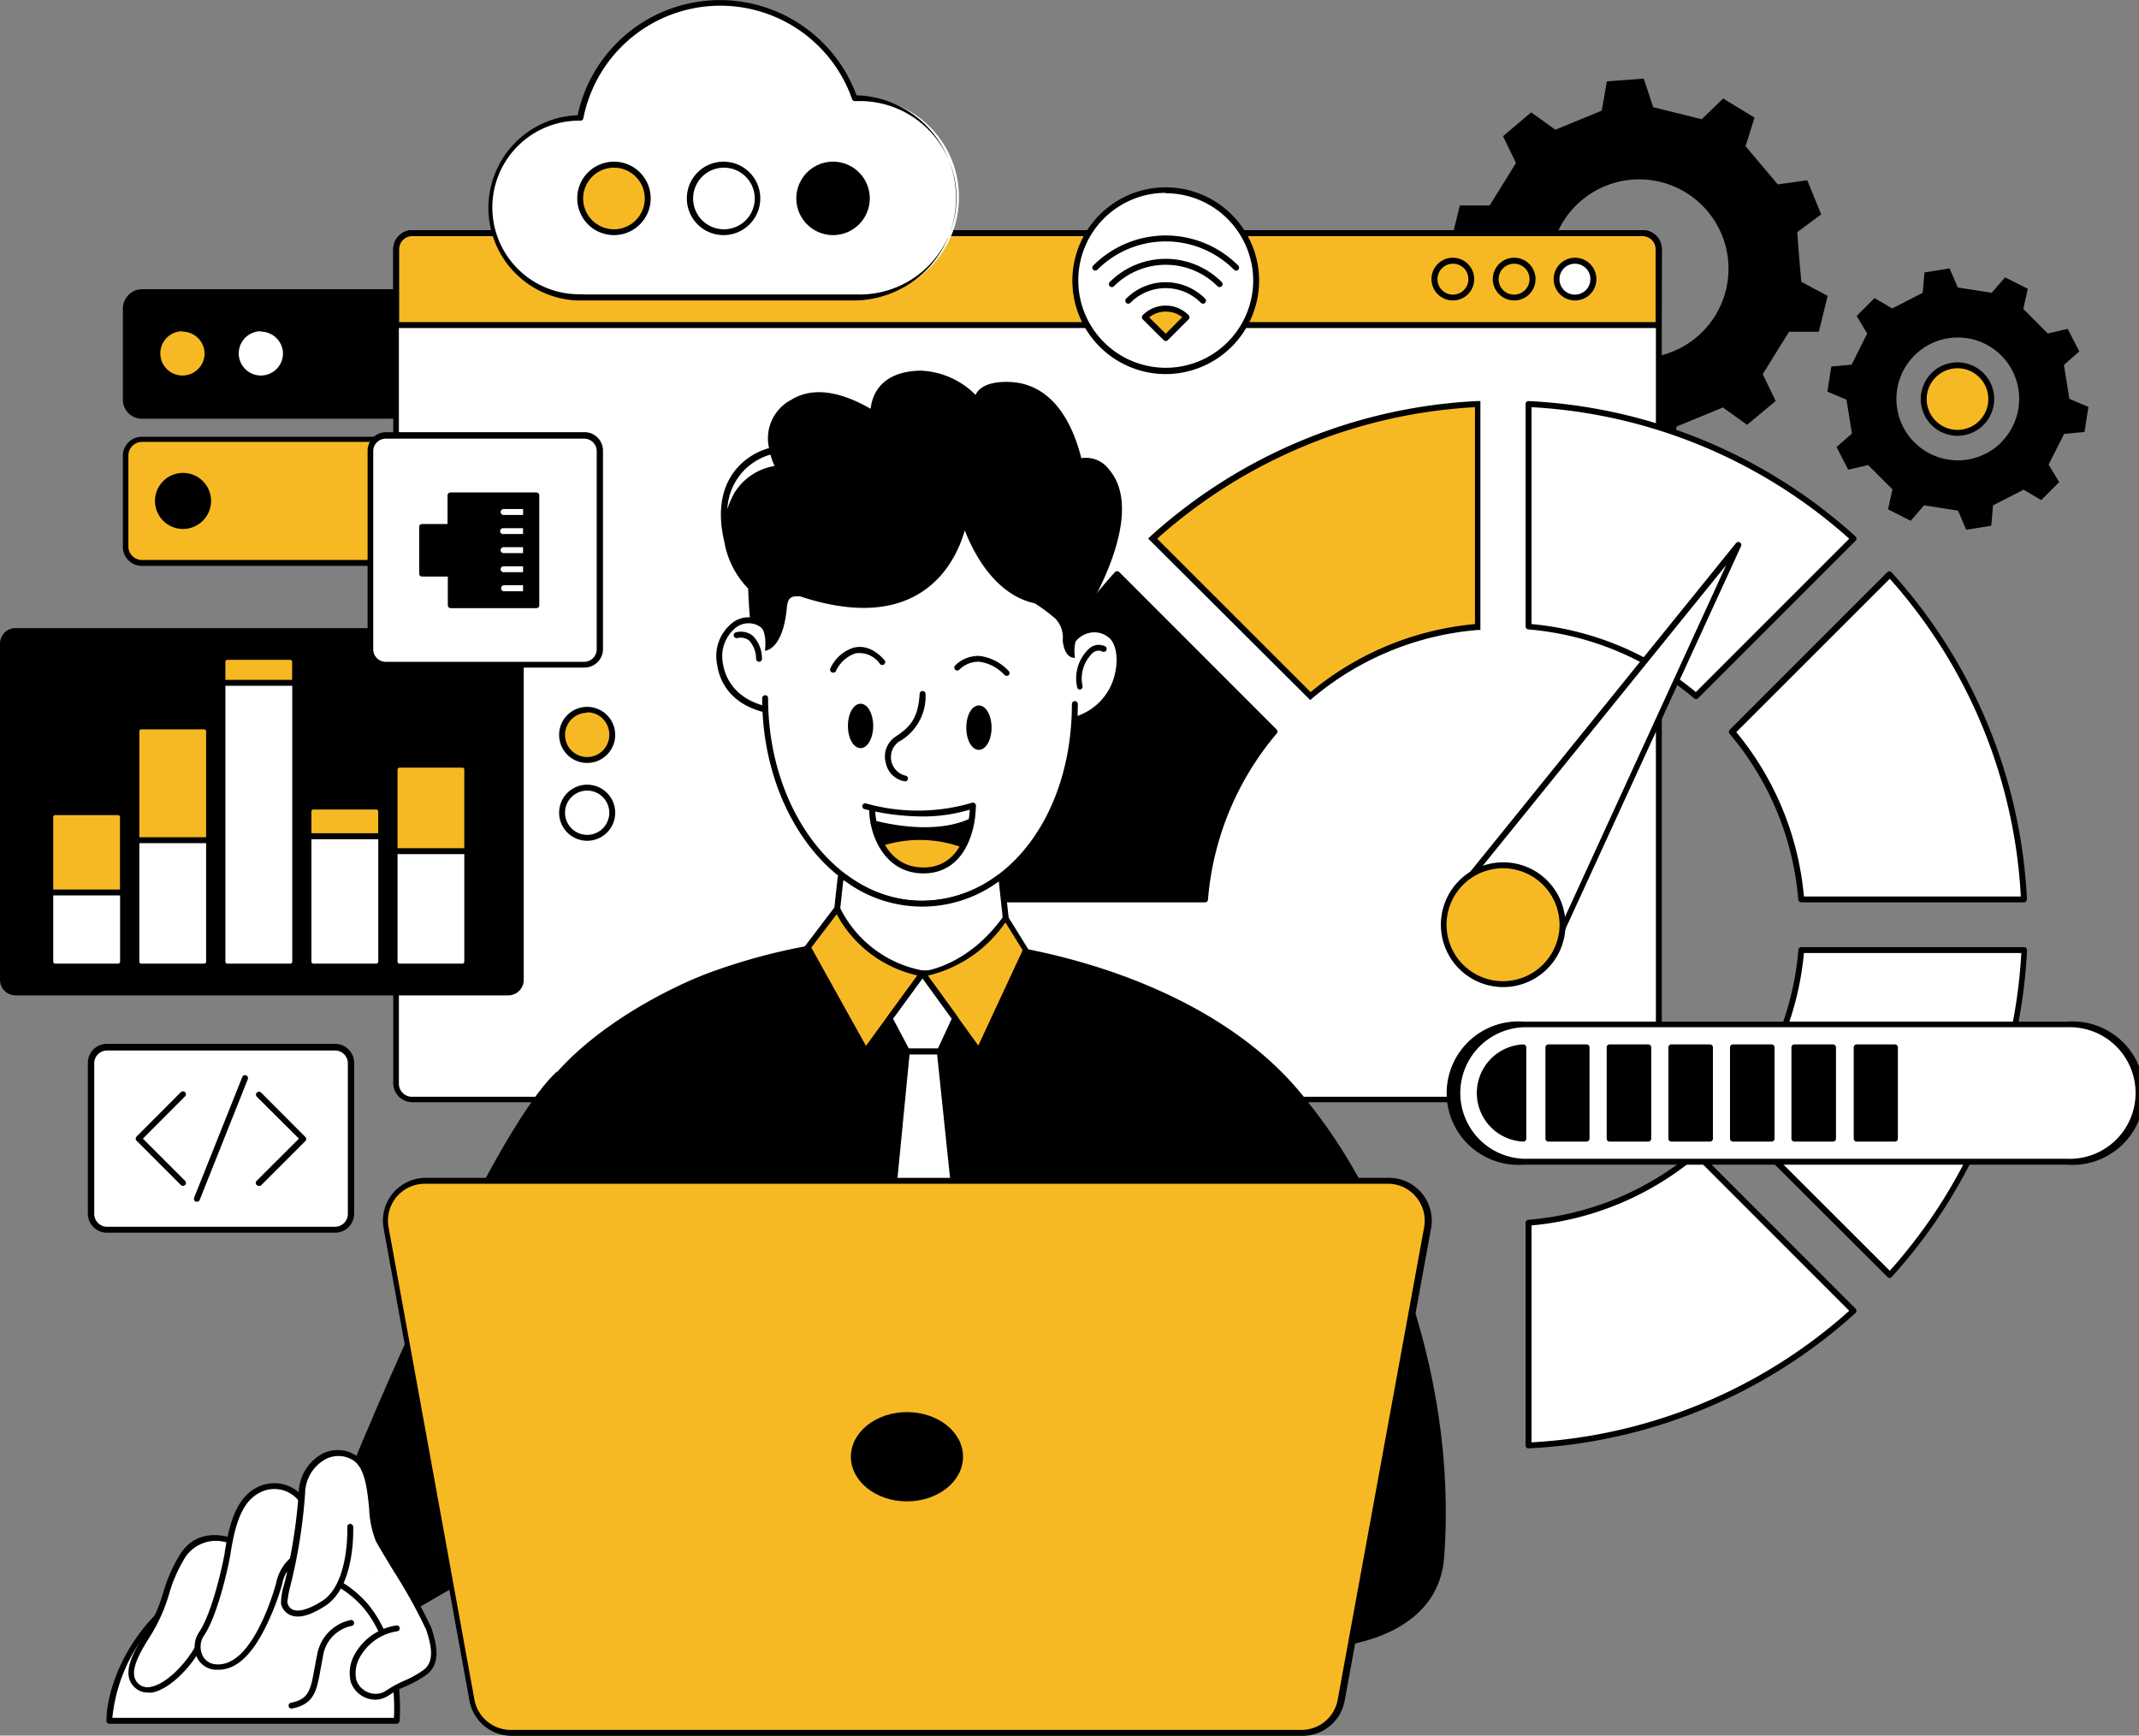 <svg xmlns="http://www.w3.org/2000/svg" id="Layer_1" data-name="Layer 1" viewBox="0 0 224.26 181.97"><rect x="0" y="0" width="224.26" height="181.97" fill="#808080" stroke="none"/><defs><style>.cls-1{fill:#f7b923;}.cls-2{fill:#fff;}</style></defs><rect class="cls-1" x="13.15" y="46.01" width="52.19" height="13.01" rx="1.73"></rect><path d="M101.48,118.34H52.75a2,2,0,0,1-2-2v-9.54a2,2,0,0,1,2-2h48.73a2,2,0,0,1,2,2v9.54A2,2,0,0,1,101.48,118.34Zm-48.73-13a1.43,1.43,0,0,0-1.42,1.42v9.54a1.42,1.42,0,0,0,1.42,1.42h48.73a1.41,1.41,0,0,0,1.42-1.42v-9.54a1.42,1.42,0,0,0-1.42-1.42Z" transform="translate(-37.87 -59.01)"></path><path d="M59.64,111.53A2.64,2.64,0,1,1,57,108.9,2.63,2.63,0,0,1,59.64,111.53Z" transform="translate(-37.87 -59.01)"></path><path d="M57,114.47A2.94,2.94,0,1,1,60,111.53,2.95,2.95,0,0,1,57,114.47Zm0-5.26a2.32,2.32,0,1,0,2.32,2.32A2.33,2.33,0,0,0,57,109.21Z" transform="translate(-37.87 -59.01)"></path><rect x="13.15" y="30.58" width="52.19" height="13.01" rx="1.73"></rect><path d="M101.48,102.91H52.75a2,2,0,0,1-2-2V91.33a2.05,2.05,0,0,1,2-2h48.73a2,2,0,0,1,2,2v9.54A2,2,0,0,1,101.48,102.91Zm-48.73-13a1.43,1.43,0,0,0-1.42,1.43v9.54a1.43,1.43,0,0,0,1.42,1.42h48.73a1.42,1.42,0,0,0,1.42-1.42V91.33a1.42,1.42,0,0,0-1.42-1.43Z" transform="translate(-37.87 -59.01)"></path><path class="cls-1" d="M59.64,96.1A2.64,2.64,0,1,1,57,93.47,2.63,2.63,0,0,1,59.64,96.1Z" transform="translate(-37.87 -59.01)"></path><path d="M57,99A2.95,2.95,0,1,1,60,96.1,2.95,2.95,0,0,1,57,99Zm0-5.26a2.32,2.32,0,1,0,2.32,2.32A2.33,2.33,0,0,0,57,93.78Z" transform="translate(-37.87 -59.01)"></path><path class="cls-2" d="M67.85,96.1a2.64,2.64,0,1,1-2.63-2.63A2.63,2.63,0,0,1,67.85,96.1Z" transform="translate(-37.87 -59.01)"></path><path d="M65.22,99a2.95,2.95,0,1,1,2.94-2.94A2.95,2.95,0,0,1,65.22,99Zm0-5.26a2.32,2.32,0,1,0,2.32,2.32A2.33,2.33,0,0,0,65.22,93.78Z" transform="translate(-37.87 -59.01)"></path><path d="M226.3,83.35l2.51-1.86-1.46-3.58-3.09.43-3.38-4,.94-3-3.29-2-2.25,2.17-5.08-1.26-1-3-3.86.29-.54,3.07-4.86,2-2.54-1.82-2.95,2.5,1.36,2.81-2.76,4.45-3.12,0c-.5,2-.43,1.75-.93,3.76l2.76,1.47c.16,2.27.21,3,.38,5.22l-2.51,1.86,1.46,3.58,3.09-.43,3.38,4-.94,3,3.29,2,2.25-2.17,5.08,1.25,1,3,3.86-.29.55-3.07,4.85-2,2.54,1.82,3-2.5-1.36-2.81,2.76-4.45,3.12,0c.5-2,.43-1.75.93-3.76l-2.76-1.47C226.52,86.3,226.47,85.62,226.3,83.35ZM210.41,96.53a9.37,9.37,0,1,1,8.66-10A9.37,9.37,0,0,1,210.41,96.53Z" transform="translate(-37.87 -59.01)"></path><path d="M250,91.39l.47-2.1-2.38-1.2-1.41,1.62-3.55-.56-.86-2-2.63.42-.19,2.14-3.2,1.64-1.85-1.09-1.87,1.88,1.1,1.84L232,97.24l-2.13.2-.41,2.63,2,.84c.25,1.55.33,2,.57,3.56l-1.61,1.41,1.22,2.37,2.09-.48,2.55,2.54-.46,2.1,2.37,1.2,1.41-1.62,3.56.56.85,2,2.63-.42.19-2.14,3.2-1.64,1.85,1.09c1-1,.87-.88,1.88-1.88l-1.11-1.84,1.63-3.22,2.14-.2c.21-1.41.19-1.22.41-2.63l-2-.84c-.25-1.55-.32-2-.57-3.56l1.61-1.42-1.22-2.36-2.09.48Zm-2.31,14a6.44,6.44,0,1,1,0-9.11A6.44,6.44,0,0,1,247.67,105.39Z" transform="translate(-37.87 -59.01)"></path><rect class="cls-2" x="41.54" y="24.45" width="132.34" height="90.8" rx="1.68"></rect><path d="M210.07,174.57H81.1a2,2,0,0,1-2-2V85.14a2,2,0,0,1,2-2h129a2,2,0,0,1,2,2v87.44A2,2,0,0,1,210.07,174.57Zm-129-90.8a1.37,1.37,0,0,0-1.38,1.37v87.44A1.37,1.37,0,0,0,81.1,174h129a1.37,1.37,0,0,0,1.38-1.37V85.14a1.37,1.37,0,0,0-1.38-1.37Z" transform="translate(-37.87 -59.01)"></path><path class="cls-1" d="M43.22,24.45h129a1.68,1.68,0,0,1,1.68,1.68v8a0,0,0,0,1,0,0H41.54a0,0,0,0,1,0,0v-8A1.68,1.68,0,0,1,43.22,24.45Z"></path><path d="M212.07,93.4H79.1V85.14a2,2,0,0,1,2-2h129a2,2,0,0,1,2,2ZM79.72,92.78H211.45V85.14a1.37,1.37,0,0,0-1.38-1.37H81.1a1.37,1.37,0,0,0-1.38,1.37Z" transform="translate(-37.87 -59.01)"></path><path d="M190.2,90.51a2.24,2.24,0,1,1,2.23-2.23A2.23,2.23,0,0,1,190.2,90.51Zm0-3.85a1.62,1.62,0,1,0,1.62,1.62A1.61,1.61,0,0,0,190.2,86.66Z" transform="translate(-37.87 -59.01)"></path><path d="M196.62,90.51a2.24,2.24,0,1,1,2.24-2.23A2.23,2.23,0,0,1,196.62,90.51Zm0-3.85a1.62,1.62,0,1,0,1.61,1.62A1.61,1.61,0,0,0,196.62,86.66Z" transform="translate(-37.87 -59.01)"></path><circle class="cls-2" cx="165.17" cy="29.26" r="1.92"></circle><path d="M203,90.51a2.24,2.24,0,1,1,2.24-2.23A2.23,2.23,0,0,1,203,90.51Zm0-3.85a1.62,1.62,0,1,0,1.61,1.62A1.61,1.61,0,0,0,203,86.66Z" transform="translate(-37.87 -59.01)"></path><path d="M164.23,153.31a31.21,31.21,0,0,1,7.27-17.56L155,119.23a54.42,54.42,0,0,0-14.11,34.08Z" transform="translate(-37.87 -59.01)"></path><path d="M164.23,153.62H140.88a.33.33,0,0,1-.23-.1.27.27,0,0,1-.08-.23A54.93,54.93,0,0,1,154.76,119a.33.33,0,0,1,.22-.11.46.46,0,0,1,.23.09l16.51,16.52a.3.3,0,0,1,0,.42,30.8,30.8,0,0,0-7.2,17.39A.31.31,0,0,1,164.23,153.62Zm-23-.62H164a31.41,31.41,0,0,1,7.13-17.23L155,119.69A54.44,54.44,0,0,0,141.2,153Z" transform="translate(-37.87 -59.01)"></path><path class="cls-2" d="M198.13,101.37v23.35A31.27,31.27,0,0,1,215.69,132l16.51-16.51A54.37,54.37,0,0,0,198.13,101.37Z" transform="translate(-37.87 -59.01)"></path><path d="M215.69,132.3a.31.31,0,0,1-.2-.07A30.8,30.8,0,0,0,198.1,125a.31.31,0,0,1-.28-.31V101.37a.32.32,0,0,1,.09-.23.32.32,0,0,1,.23-.08,55,55,0,0,1,34.27,14.19.32.32,0,0,1,.1.22.32.32,0,0,1-.09.23l-16.51,16.51A.27.27,0,0,1,215.69,132.3Zm-17.25-7.86a31.41,31.41,0,0,1,17.23,7.13l16.08-16.08a54.39,54.39,0,0,0-33.31-13.79Z" transform="translate(-37.87 -59.01)"></path><path class="cls-1" d="M175.26,132a31.21,31.21,0,0,1,17.56-7.27V101.37a54.4,54.4,0,0,0-34.08,14.11Z" transform="translate(-37.87 -59.01)"></path><path d="M175.24,132.41l-17-16.94.24-.22a55,55,0,0,1,34.27-14.19l.33,0v24l-.29,0a30.8,30.8,0,0,0-17.38,7.2Zm-16.05-16.92,16.09,16.08a31.41,31.41,0,0,1,17.23-7.13V101.7A54.42,54.42,0,0,0,159.19,115.49Z" transform="translate(-37.87 -59.01)"></path><path class="cls-2" d="M226.72,158.62a31.28,31.28,0,0,1-7.28,17.56L236,192.69a54.48,54.48,0,0,0,14.11-34.07Z" transform="translate(-37.87 -59.01)"></path><path d="M236,193a.29.29,0,0,1-.22-.09L219.22,176.4a.31.31,0,0,1,0-.42,30.87,30.87,0,0,0,7.2-17.39.3.3,0,0,1,.31-.28h23.35a.31.31,0,0,1,.22.09.35.35,0,0,1,.09.23,55,55,0,0,1-14.19,34.27.29.29,0,0,1-.23.1Zm-16.1-16.84L236,192.24a54.39,54.39,0,0,0,13.79-33.31H227A31.42,31.42,0,0,1,219.86,176.16Z" transform="translate(-37.87 -59.01)"></path><path class="cls-2" d="M219.44,135.75a31.22,31.22,0,0,1,7.28,17.56h23.35A54.53,54.53,0,0,0,236,119.23Z" transform="translate(-37.87 -59.01)"></path><path d="M250.07,153.62H226.72a.31.31,0,0,1-.31-.28,30.87,30.87,0,0,0-7.2-17.39.31.31,0,0,1,0-.42L235.74,119a.47.47,0,0,1,.22-.09.34.34,0,0,1,.23.11,55,55,0,0,1,14.19,34.26.32.32,0,0,1-.09.23A.32.32,0,0,1,250.07,153.62ZM227,153h22.74A54.37,54.37,0,0,0,236,119.69l-16.09,16.08A31.42,31.42,0,0,1,227,153Z" transform="translate(-37.87 -59.01)"></path><path class="cls-2" d="M215.69,179.93a31.21,31.21,0,0,1-17.56,7.28v23.35a54.48,54.48,0,0,0,34.07-14.11Z" transform="translate(-37.87 -59.01)"></path><path d="M198.13,210.87a.31.31,0,0,1-.22-.09.29.29,0,0,1-.09-.22V187.21a.3.3,0,0,1,.28-.31,30.8,30.8,0,0,0,17.39-7.2.31.31,0,0,1,.42,0l16.51,16.52a.31.31,0,0,1,.09.22.33.33,0,0,1-.1.23,55,55,0,0,1-34.27,14.19Zm.31-23.38v22.74a54.39,54.39,0,0,0,33.31-13.79l-16.08-16.09A31.38,31.38,0,0,1,198.44,187.49Z" transform="translate(-37.87 -59.01)"></path><polygon class="cls-2" points="162.33 100.7 152.14 94.39 182.29 57.1 162.33 100.7"></polygon><path d="M200.2,160A.33.33,0,0,1,200,160l-10.19-6.31a.28.28,0,0,1-.14-.21.32.32,0,0,1,.06-.25l30.15-37.28a.32.32,0,0,1,.41-.07.32.32,0,0,1,.12.39l-20,43.6a.29.29,0,0,1-.19.17Zm-9.72-6.7,9.59,5.94,18.79-41Z" transform="translate(-37.87 -59.01)"></path><path class="cls-1" d="M200.77,159.25a6.23,6.23,0,1,1-2-8.58A6.24,6.24,0,0,1,200.77,159.25Z" transform="translate(-37.87 -59.01)"></path><path d="M195.46,162.5a6.54,6.54,0,1,1,3.46-12.1,6.56,6.56,0,0,1,2.11,9h0A6.54,6.54,0,0,1,195.46,162.5Zm0-12.46a5.74,5.74,0,0,0-1.36.16,5.92,5.92,0,0,0-1.76,10.8,5.92,5.92,0,0,0,8.14-1.92,5.85,5.85,0,0,0,.74-4.47,5.94,5.94,0,0,0-5.76-4.57Zm5.29,9.21Z" transform="translate(-37.87 -59.01)"></path><path class="cls-2" d="M64.42,221.45s8.13-7.8,10.22-4.41,6.33,9.44,6.16,13.11-10.51,7.38-13.81,7S63.47,222,64.42,221.45Z" transform="translate(-37.87 -59.01)"></path><path d="M96.26,171.35c-7.26,6.74-21.14,40.58-21.14,40.58l1.63,11.77,5,3.86,29.6-17.14Z" transform="translate(-37.87 -59.01)"></path><path class="cls-2" d="M68,223.52c-12.92-.86-18.69,10.56-18.65,15.91H79.46S80.92,224.38,68,223.52Z" transform="translate(-37.87 -59.01)"></path><path d="M79.46,239.74H49.34a.31.31,0,0,1-.31-.31c0-3,1.72-7.92,5.62-11.6A17.25,17.25,0,0,1,68,223.21a11.54,11.54,0,0,1,8.39,3.92c4,4.77,3.4,12,3.37,12.33A.31.31,0,0,1,79.46,239.74Zm0-.31h0Zm-29.81-.31H79.17c.08-1.38.2-7.54-3.24-11.59a11,11,0,0,0-8-3.7,16.63,16.63,0,0,0-12.89,4.45A17.08,17.08,0,0,0,49.65,239.12Z" transform="translate(-37.87 -59.01)"></path><path d="M68.38,238.14a.31.31,0,0,1,0-.61c1.88-.36,2.06-1.37,2.46-3.57.08-.43.16-.9.27-1.4a4.5,4.5,0,0,1,3.53-3.7.31.31,0,0,1,.35.27.31.31,0,0,1-.26.35,3.8,3.8,0,0,0-3,3.2c-.1.5-.18,1-.26,1.39-.39,2.18-.65,3.63-3,4.07Z" transform="translate(-37.87 -59.01)"></path><path class="cls-2" d="M154.29,125.6a2.81,2.81,0,0,0-4.32,1.16l.19,7.82C155.51,133.38,156.18,127,154.29,125.6Z" transform="translate(-37.87 -59.01)"></path><path d="M150.16,134.89a.3.3,0,0,1-.3-.24.31.31,0,0,1,.23-.37,6.08,6.08,0,0,0,4.7-4.75c.35-1.57.06-3.12-.69-3.69a2.35,2.35,0,0,0-2.12-.45,2.66,2.66,0,0,0-1.72,1.48.31.31,0,0,1-.41.17.3.3,0,0,1-.16-.4,3.21,3.21,0,0,1,2.13-1.85,3,3,0,0,1,2.66.56c1,.73,1.33,2.46.92,4.31a6.71,6.71,0,0,1-5.17,5.23Z" transform="translate(-37.87 -59.01)"></path><path d="M151.1,131.31a.3.3,0,0,1-.3-.26,4.24,4.24,0,0,1,1.32-4.09,1.5,1.5,0,0,1,1.61-.19.31.31,0,1,1-.29.55.9.9,0,0,0-1,.14,3.7,3.7,0,0,0-1.07,3.49.31.31,0,0,1-.25.35Z" transform="translate(-37.87 -59.01)"></path><path class="cls-2" d="M114.92,124.53c-2.38,1.38-2.71,7.38,3.15,8.85l.35-7.7C118.42,124.76,117,123.35,114.92,124.53Z" transform="translate(-37.87 -59.01)"></path><path d="M118.07,133.69H118c-4-1-4.78-3.8-4.94-5a4.43,4.43,0,0,1,1.7-4.46,2.78,2.78,0,0,1,2.91-.17,2,2,0,0,1,1.06,1.59.31.31,0,0,1-.31.31.31.31,0,0,1-.31-.31,1.38,1.38,0,0,0-.75-1.05,2.19,2.19,0,0,0-2.29.17,3.86,3.86,0,0,0-1.4,3.83c.15,1,.88,3.55,4.48,4.45a.32.32,0,0,1,.23.37A.33.33,0,0,1,118.07,133.69Z" transform="translate(-37.87 -59.01)"></path><path d="M117.45,128.39h0a.31.31,0,0,1-.31-.31,2.87,2.87,0,0,0-.72-1.91,1.46,1.46,0,0,0-1.26-.26.31.31,0,0,1-.36-.25.32.32,0,0,1,.25-.36,2,2,0,0,1,1.77.39,3.42,3.42,0,0,1,.94,2.4A.3.3,0,0,1,117.45,128.39Z" transform="translate(-37.87 -59.01)"></path><path class="cls-2" d="M118.73,113.44c.91-1.59,14.61-9,22.78-2.76s8.69,12.1,8.65,15.89Z" transform="translate(-37.87 -59.01)"></path><path d="M150.16,126.88h0a.33.33,0,0,1-.31-.32c0-4.5-.94-9.88-8.53-15.63-3.76-2.86-8.63-2.62-12-1.92-5.22,1.06-9.82,3.78-10.29,4.59a.31.31,0,1,1-.53-.31c.61-1.07,5.44-3.82,10.69-4.89,3.55-.72,8.6-1,12.55,2,7.85,6,8.81,11.75,8.77,16.14A.31.31,0,0,1,150.16,126.88Z" transform="translate(-37.87 -59.01)"></path><path class="cls-2" d="M150.53,134.09q0-.61,0-1.26h0c0-2.27-.08-6.89-.36-8.82-.36-2.6-11.23-7.42-19.83-8.81s-11.4,3.8-12.24,6.89.15,13,.15,13h0c1.08,10.52,8,18.63,16.26,18.63,8.73,0,15.54-8.37,16-19.61h0Z" transform="translate(-37.87 -59.01)"></path><path d="M134.5,154.06c-9.22,0-16.72-9.8-16.72-21.85a.31.31,0,0,1,.62,0c0,11.71,7.22,21.23,16.1,21.23s15.75-8.86,15.75-20.61a.31.31,0,1,1,.62,0C150.87,144.93,143.83,154.06,134.5,154.06Z" transform="translate(-37.87 -59.01)"></path><path d="M95.77,180.08c1.51,3.91,4.91,16.8,5.33,30,.24,7.52-2.44,21.76-2.44,25.94,0,1.74,1.23,3,3.25,3.88h60.42a8,8,0,0,0,1.88-2.93c2.34-6.23-1.84-13.8-2.76-24.26-.75-8.51,6.64-35.51,6.64-35.51L176,176c-8.25-12.57-27.59-18.81-43.78-18.81a62.19,62.19,0,0,0-20.24,3.9c-4.63,1.76-16.47,7.66-19.43,16.47C91.34,181,94.38,176.45,95.77,180.08Z" transform="translate(-37.87 -59.01)"></path><path d="M161.08,229.17c7.87,4.22,27.32,4.82,28.2-6.88,1.5-19.95-6.83-39.45-15.38-49-2.47-2.77-7.54-5.63-14.84.32S157.34,227.16,161.08,229.17Z" transform="translate(-37.87 -59.01)"></path><path d="M129.42,135.12c0,1.28-.59,2.33-1.32,2.33s-1.33-1-1.33-2.33.6-2.33,1.33-2.33S129.42,133.83,129.42,135.12Z" transform="translate(-37.87 -59.01)"></path><path d="M141.83,135.3c0,1.29-.6,2.33-1.33,2.33s-1.32-1-1.32-2.33.59-2.33,1.32-2.33S141.83,134,141.83,135.3Z" transform="translate(-37.87 -59.01)"></path><path d="M125.16,129.52h0a.31.31,0,0,1-.26-.36,4,4,0,0,1,2.36-2.21c.79-.24,2-.22,3.34,1.26a.31.31,0,0,1-.46.42,2.65,2.65,0,0,0-2.58-1.12,3.51,3.51,0,0,0-2,1.75A.32.32,0,0,1,125.16,129.52Z" transform="translate(-37.87 -59.01)"></path><path d="M143.41,129.87a.33.33,0,0,1-.23-.1,4.39,4.39,0,0,0-2.64-1.38,2.83,2.83,0,0,0-2.09.83.31.31,0,0,1-.44,0,.32.32,0,0,1,0-.44,3.45,3.45,0,0,1,2.55-1,5,5,0,0,1,3.06,1.58.31.31,0,0,1,0,.44A.32.32,0,0,1,143.41,129.87Z" transform="translate(-37.87 -59.01)"></path><path d="M132.74,140.93h0a2.43,2.43,0,0,1-2-1.94,2.48,2.48,0,0,1,1-2.73c1.63-1.07,2.39-2,2.55-4.51a.3.3,0,0,1,.33-.29.31.31,0,0,1,.29.33,5.44,5.44,0,0,1-2.83,5,2,2,0,0,0,.71,3.54.3.3,0,0,1,.27.34A.31.31,0,0,1,132.74,140.93Z" transform="translate(-37.87 -59.01)"></path><path class="cls-2" d="M142.59,151a13.26,13.26,0,0,1-16.08,0H126l-.73,6.71a15,15,0,0,0,8.19,3.3c8.42.42,10.16-2.89,10.16-2.89l-.76-7.11Z" transform="translate(-37.87 -59.01)"></path><path d="M134.92,161.38l-1.47,0a15,15,0,0,1-8.38-3.38.32.32,0,0,1-.11-.27l.73-6.71a.31.31,0,0,1,.31-.28h.51a.41.41,0,0,1,.19.05,13.13,13.13,0,0,0,7.8,2.67,13.34,13.34,0,0,0,7.91-2.65.3.3,0,0,1,.18-.06h.27a.31.31,0,0,1,.31.28l.76,7.11a.39.39,0,0,1,0,.18C143.82,158.43,142.18,161.38,134.92,161.38Zm-9.32-3.78a14.65,14.65,0,0,0,7.88,3.13c7.42.38,9.5-2.18,9.82-2.65l-.71-6.66a13.55,13.55,0,0,1-16.18-.08h-.13Z" transform="translate(-37.87 -59.01)"></path><path d="M129.47,145.58a9.66,9.66,0,0,0,1.89,3.57,4.79,4.79,0,0,0,5.29.81c2-.85,3.49-4.66,3-4.53C135.09,146.62,129.47,145.58,129.47,145.58Z" transform="translate(-37.87 -59.01)"></path><path class="cls-1" d="M130.34,147.7s-.16.34,1,1.45a4.79,4.79,0,0,0,5.29.81c2-.85,2.6-1.93,2.13-2.09A12.89,12.89,0,0,0,130.34,147.7Z" transform="translate(-37.87 -59.01)"></path><path class="cls-2" d="M139.86,143.47a28.78,28.78,0,0,1-10.54.34l.16,1.58a38.37,38.37,0,0,0,5.51.72,11,11,0,0,0,4.73-1S140.14,143.4,139.86,143.47Z" transform="translate(-37.87 -59.01)"></path><path d="M134.5,144.61a25.28,25.28,0,0,1-5.95-.76.31.31,0,1,1,.14-.6,20,20,0,0,0,11.07-.07.31.31,0,0,1,.4.19.32.32,0,0,1-.2.4A17.08,17.08,0,0,1,134.5,144.61Z" transform="translate(-37.87 -59.01)"></path><path d="M134.69,150.58c-4.14,0-5.69-4.11-5.69-6.7a.32.32,0,0,1,.63,0c0,1.58.92,6.08,5.06,6.08,3.84,0,4.86-4.08,4.86-6.49a.32.32,0,0,1,.63,0C140.18,146.11,139,150.58,134.69,150.58Z" transform="translate(-37.87 -59.01)"></path><path d="M134.8,146.37a20.9,20.9,0,0,1-5.41-.74.3.3,0,0,1-.21-.38.3.3,0,0,1,.38-.21c.06,0,5.95,1.7,10-.21a.31.31,0,0,1,.41.15.3.3,0,0,1-.15.41A12,12,0,0,1,134.8,146.37Z" transform="translate(-37.87 -59.01)"></path><polygon class="cls-2" points="95.09 110.22 91.32 149.13 102.63 149.13 98.54 110.22 95.09 110.22"></polygon><path d="M140.5,208.45H129.19a.3.3,0,0,1-.23-.1.38.38,0,0,1-.08-.24l3.77-38.9a.31.31,0,0,1,.31-.28h3.45a.3.3,0,0,1,.3.27l4.1,38.91a.3.3,0,0,1-.08.24A.28.28,0,0,1,140.5,208.45Zm-11-.62h10.62l-4-38.28h-2.89Z" transform="translate(-37.87 -59.01)"></path><path class="cls-2" d="M59.54,226.3s-2-1-4,2.45c-2.55,4.41-4.06,5.09-3,6.69,1.19,1.89,3.72-.26,3.72-.26Z" transform="translate(-37.87 -59.01)"></path><path class="cls-2" d="M57.06,222.07c-1.88,2.93-1.62,5.11-3.69,8.33-1.64,2.56-2.34,4.32-1.08,5.37,1.75,1.47,5.18-1.65,6.58-4.45l3.37-10.74S58.93,219.15,57.06,222.07Z" transform="translate(-37.87 -59.01)"></path><path d="M53.36,236.46a1.9,1.9,0,0,1-1.27-.45c-1.62-1.35-.32-3.69,1-5.78a16.75,16.75,0,0,0,1.91-4.3,16,16,0,0,1,1.78-4c2-3.11,5.53-1.62,5.57-1.6a.31.31,0,0,1-.25.57,3.87,3.87,0,0,0-4.8,1.37,15.57,15.57,0,0,0-1.71,3.88,17.5,17.5,0,0,1-2,4.45c-1.78,2.77-2.1,4.16-1.14,5a1.44,1.44,0,0,0,1.27.26c1.74-.36,3.86-2.68,4.83-4.61a.31.31,0,0,1,.56.27c-1.06,2.11-3.32,4.54-5.26,4.94A2.46,2.46,0,0,1,53.36,236.46Z" transform="translate(-37.87 -59.01)"></path><path class="cls-2" d="M64.75,215.33c-2.13,1.22-2.67,4.49-3,6.52s-1.47,6.57-2.7,8.39a2.16,2.16,0,0,0,1.4,3.5c1.94.2,3.78-1.37,5.5-5.34s1-4.4,2.8-6l.82-6.15A3.6,3.6,0,0,0,64.75,215.33Z" transform="translate(-37.87 -59.01)"></path><path d="M60.77,234.07l-.37,0a2.29,2.29,0,0,1-1.89-1.31,2.73,2.73,0,0,1,.26-2.67c1.24-1.83,2.34-6.45,2.66-8.27v-.07c.36-2.14.92-5.39,3.16-6.67a3.93,3.93,0,0,1,5.21,1.05.31.31,0,0,1-.51.36,3.27,3.27,0,0,0-4.39-.87c-2,1.14-2.51,4.21-2.86,6.24v.06c-.34,1.95-1.45,6.59-2.75,8.52a2.13,2.13,0,0,0-.22,2.06,1.66,1.66,0,0,0,1.39,1c1.87.19,3.62-1.54,5.18-5.15A27.28,27.28,0,0,0,66.82,225a4.78,4.78,0,0,1,1.7-2.82.31.31,0,0,1,.44,0,.3.3,0,0,1,0,.43,4.24,4.24,0,0,0-1.52,2.53,24.93,24.93,0,0,1-1.2,3.33C64.6,232.25,62.82,234.07,60.77,234.07Z" transform="translate(-37.87 -59.01)"></path><path class="cls-2" d="M82.84,229.8c-.54-1.62-4.23-7.38-5.28-9.32s-.28-7.09-2.44-8.55-5.33.08-5.57,3.62c-.45,6.7-2,10.86-1.86,11.55s.94,2,4.06.09,2.83-8.07,2.83-8.07l4.89,10.61c-3.65.64-5,3.88-4.54,5.47a2.41,2.41,0,0,0,3.62,1.31c1.24-.86,2.61-1.15,3.94-2.17S83.38,231.42,82.84,229.8Z" transform="translate(-37.87 -59.01)"></path><path d="M77.25,237.21a2.66,2.66,0,0,1-.88-.14,2.74,2.74,0,0,1-1.74-1.77,4,4,0,0,1,.59-3.11,6,6,0,0,1,4.2-2.76.31.31,0,0,1,.11.61,5.36,5.36,0,0,0-3.78,2.47,3.43,3.43,0,0,0-.53,2.6,2.12,2.12,0,0,0,1.35,1.37,2,2,0,0,0,1.8-.23,11.89,11.89,0,0,1,1.82-1,10.72,10.72,0,0,0,2.12-1.18c1.15-.88.77-2.62.24-4.2a56.25,56.25,0,0,0-3.48-6.25c-.76-1.26-1.42-2.35-1.78-3a10.36,10.36,0,0,1-.72-3.48c-.2-2-.43-4.16-1.63-5A2.89,2.89,0,0,0,72,212a4.13,4.13,0,0,0-2.14,3.56,56.19,56.19,0,0,1-1.53,9.66A10.12,10.12,0,0,0,68,227a1,1,0,0,0,.59.78c.43.18,1.3.17,3-.88,2.93-1.82,2.69-7.74,2.69-7.8a.3.3,0,0,1,.29-.32.31.31,0,0,1,.33.29c0,.26.25,6.34-3,8.35-1.55,1-2.75,1.28-3.57.93a1.68,1.68,0,0,1-1-1.21,7,7,0,0,1,.35-2.08,55.78,55.78,0,0,0,1.51-9.56,4.76,4.76,0,0,1,2.49-4.08,3.52,3.52,0,0,1,3.56.22c1.43,1,1.68,3.33,1.9,5.42a9.74,9.74,0,0,0,.65,3.24c.35.66,1,1.74,1.76,3a54.72,54.72,0,0,1,3.54,6.37c.6,1.79,1,3.77-.46,4.89a10.94,10.94,0,0,1-2.23,1.25,10.91,10.91,0,0,0-1.72.92A2.58,2.58,0,0,1,77.25,237.21Z" transform="translate(-37.87 -59.01)"></path><path class="cls-1" d="M174.41,240.68H91.5a4.17,4.17,0,0,1-4.1-3.43l-9.05-49.53a4.17,4.17,0,0,1,4.1-4.92h101a4.17,4.17,0,0,1,4.1,4.92l-9,49.53A4.17,4.17,0,0,1,174.41,240.68Z" transform="translate(-37.87 -59.01)"></path><path d="M174.41,241H91.5a4.49,4.49,0,0,1-4.41-3.68l-9-49.53a4.49,4.49,0,0,1,4.41-5.29h101a4.49,4.49,0,0,1,4.41,5.29l-9.06,49.53A4.48,4.48,0,0,1,174.41,241Zm-92-57.88a3.86,3.86,0,0,0-3.8,4.56l9,49.53a3.88,3.88,0,0,0,3.8,3.17h82.91a3.86,3.86,0,0,0,3.8-3.17l9.06-49.53a3.87,3.87,0,0,0-.84-3.17,3.81,3.81,0,0,0-3-1.39Z" transform="translate(-37.87 -59.01)"></path><path d="M138.84,211.74c0,2.58-2.63,4.68-5.88,4.68s-5.88-2.1-5.88-4.68,2.63-4.68,5.88-4.68S138.84,209.15,138.84,211.74Z" transform="translate(-37.87 -59.01)"></path><path class="cls-1" d="M143.3,155.2l2.15,3.44-4.95,10.6-5.91-8.17S139.35,160.71,143.3,155.2Z" transform="translate(-37.87 -59.01)"></path><path d="M140.56,169.85l-6.55-9,.55,0c.05,0,4.68-.42,8.49-5.74l.27-.38,2.48,4Zm-5.42-8.55,5.3,7.33,4.65-10-1.81-2.91A13.67,13.67,0,0,1,135.14,161.3Z" transform="translate(-37.87 -59.01)"></path><path class="cls-1" d="M125.64,154.28l-3.08,4.05,6.06,10.91,6-8.17A12.35,12.35,0,0,1,125.64,154.28Z" transform="translate(-37.87 -59.01)"></path><path d="M128.59,169.81l-6.4-11.5,3.51-4.62.22.45a12.13,12.13,0,0,0,8.7,6.62l.53.07Zm-5.66-11.45,5.73,10.3,5.39-7.38a12.79,12.79,0,0,1-8.46-6.42Z" transform="translate(-37.87 -59.01)"></path><polygon class="cls-2" points="93.27 106.78 95.09 110.22 98.54 110.22 100.14 106.78 96.72 102.06 93.27 106.78"></polygon><path d="M136.41,169.55H133a.33.33,0,0,1-.28-.17l-1.82-3.45a.31.31,0,0,1,0-.32l3.45-4.72a.31.31,0,0,1,.25-.13h0a.31.31,0,0,1,.25.13l3.42,4.72a.31.31,0,0,1,0,.31l-1.6,3.45A.31.31,0,0,1,136.41,169.55Zm-3.26-.62h3.06l1.44-3.11-3.06-4.22-3.09,4.22Z" transform="translate(-37.87 -59.01)"></path><path d="M154.15,108.24a3,3,0,0,0-2.91-1.19c-.85-3.41-2.92-8-7.83-8-1.92,0-2.88.57-3.26,1.36a8.57,8.57,0,0,0-5.78-2.54c-3.64.07-5,2-5.22,4-2.74-1.58-5.83-2.49-8.33-.94a4.56,4.56,0,0,0-2.32,5.06,7,7,0,0,0-3,1.72c-1.36,1.33-2.71,3.8-1.69,8.1a9.33,9.33,0,0,0,2.5,4.91c.07,1.89.2,3.28.2,3.28a5.63,5.63,0,0,1,1,.6c.84.63.56,2.63.56,2.63s1.89,0,2.3-4.56c.11-1.25.73-1.13,1.37-1.14l.28.09c12.85,4.13,16.22-4.25,17-7,.78,2,3,6.71,7.33,7.64a16.94,16.94,0,0,1,2.22,1.66,2.89,2.89,0,0,1,.72,2.23c.19,2,1.29,1.83,1.29,1.83a4.1,4.1,0,0,1,.14-2,8.55,8.55,0,0,0,1-2.7h0S158.25,113,154.15,108.24Zm-39.29,2.46a9.62,9.62,0,0,0-.73,1.68,6.3,6.3,0,0,1,1.84-4.15,6.44,6.44,0,0,1,2.67-1.56,9,9,0,0,0,.44,1.2A6.06,6.06,0,0,0,114.86,110.7Z" transform="translate(-37.87 -59.01)"></path><path d="M1.63,65.86H53.29a1.62,1.62,0,0,1,1.62,1.62v35.25a1.63,1.63,0,0,1-1.63,1.63H1.63A1.63,1.63,0,0,1,0,102.73V67.48a1.63,1.63,0,0,1,1.63-1.63Z"></path><rect class="cls-2" x="5.27" y="85.14" width="7.63" height="16.2" rx="0.52"></rect><path d="M50.25,160.66H43.66a.83.83,0,0,1-.83-.83V144.68a.83.83,0,0,1,.83-.83h6.59a.83.83,0,0,1,.83.83v15.15A.83.83,0,0,1,50.25,160.66Zm-6.59-16.19a.21.21,0,0,0-.21.21v15.15a.21.21,0,0,0,.21.21h6.59a.21.21,0,0,0,.21-.21V144.68a.21.21,0,0,0-.21-.21Z" transform="translate(-37.87 -59.01)"></path><path class="cls-1" d="M50.77,152.58v-7.9a.52.52,0,0,0-.52-.52H43.66a.52.52,0,0,0-.52.52v7.9Z" transform="translate(-37.87 -59.01)"></path><path d="M50.77,152.89H43.14a.31.31,0,0,1-.31-.31v-7.9a.83.83,0,0,1,.83-.83h6.59a.83.83,0,0,1,.83.83v7.9A.31.31,0,0,1,50.77,152.89Zm-7.32-.62h7v-7.59a.21.21,0,0,0-.21-.21H43.66a.21.21,0,0,0-.21.21Z" transform="translate(-37.87 -59.01)"></path><rect class="cls-2" x="14.3" y="76.16" width="7.63" height="25.18" rx="0.52"></rect><path d="M59.27,160.66H52.68a.83.83,0,0,1-.82-.83V135.69a.83.83,0,0,1,.82-.83h6.59a.83.83,0,0,1,.83.83v24.14A.83.83,0,0,1,59.27,160.66Zm-6.59-25.18a.2.2,0,0,0-.2.21v24.14a.2.2,0,0,0,.2.21h6.59a.21.21,0,0,0,.21-.21V135.69a.21.21,0,0,0-.21-.21Z" transform="translate(-37.87 -59.01)"></path><path class="cls-1" d="M59.8,147.1V135.69a.52.52,0,0,0-.53-.52H52.68a.51.51,0,0,0-.51.52V147.1Z" transform="translate(-37.87 -59.01)"></path><path d="M59.79,147.41H52.17a.3.3,0,0,1-.31-.31V135.69a.83.83,0,0,1,.82-.83h6.59a.83.83,0,0,1,.83.83V147.1A.3.3,0,0,1,59.79,147.41Zm-7.31-.62h7v-11.1a.21.21,0,0,0-.21-.21H52.68a.2.2,0,0,0-.2.21Z" transform="translate(-37.87 -59.01)"></path><rect class="cls-2" x="23.32" y="68.87" width="7.63" height="32.47" rx="0.52"></rect><path d="M68.3,160.66H61.71a.83.83,0,0,1-.83-.83V128.4a.83.83,0,0,1,.83-.83H68.3a.83.83,0,0,1,.83.83v31.43A.83.83,0,0,1,68.3,160.66Zm-6.59-32.47a.21.21,0,0,0-.21.21v31.43a.21.21,0,0,0,.21.21H68.3a.21.21,0,0,0,.21-.21V128.4a.21.21,0,0,0-.21-.21Z" transform="translate(-37.87 -59.01)"></path><path class="cls-1" d="M68.82,130.6v-2.2a.52.52,0,0,0-.52-.52H61.71a.52.52,0,0,0-.52.52v2.2Z" transform="translate(-37.87 -59.01)"></path><path d="M68.82,130.91H61.19a.31.31,0,0,1-.31-.31v-2.2a.83.83,0,0,1,.83-.83H68.3a.83.83,0,0,1,.83.83v2.2A.31.31,0,0,1,68.82,130.91Zm-7.32-.62h7V128.4a.21.21,0,0,0-.21-.21H61.71a.21.21,0,0,0-.21.21Z" transform="translate(-37.87 -59.01)"></path><rect class="cls-2" x="32.34" y="84.53" width="7.63" height="16.81" rx="0.52"></rect><path d="M77.32,160.66H70.73a.83.83,0,0,1-.83-.83V144.06a.83.83,0,0,1,.83-.83h6.59a.83.83,0,0,1,.83.83v15.77A.83.83,0,0,1,77.32,160.66Zm-6.59-16.81a.21.21,0,0,0-.21.21v15.77a.21.21,0,0,0,.21.21h6.59a.21.21,0,0,0,.21-.21V144.06a.21.21,0,0,0-.21-.21Z" transform="translate(-37.87 -59.01)"></path><path class="cls-1" d="M77.84,146.65v-2.59a.52.52,0,0,0-.52-.52H70.73a.52.52,0,0,0-.52.52v2.59Z" transform="translate(-37.87 -59.01)"></path><path d="M77.84,147H70.21a.31.31,0,0,1-.31-.32v-2.59a.83.83,0,0,1,.83-.83h6.59a.83.83,0,0,1,.83.83v2.59A.31.31,0,0,1,77.84,147Zm-7.32-.63h7v-2.28a.21.21,0,0,0-.21-.21H70.73a.21.21,0,0,0-.21.21Z" transform="translate(-37.87 -59.01)"></path><rect class="cls-2" x="41.37" y="80.16" width="7.63" height="21.18" rx="0.52"></rect><path d="M86.35,160.66H79.76a.83.83,0,0,1-.83-.83V139.7a.83.83,0,0,1,.83-.83h6.59a.83.83,0,0,1,.83.83v20.13A.83.83,0,0,1,86.35,160.66Zm-6.59-21.17a.21.21,0,0,0-.21.21v20.13a.21.21,0,0,0,.21.21h6.59a.2.2,0,0,0,.2-.21V139.7a.2.2,0,0,0-.2-.21Z" transform="translate(-37.87 -59.01)"></path><path class="cls-1" d="M86.86,148.25V139.7a.51.51,0,0,0-.51-.52H79.76a.52.52,0,0,0-.52.52v8.55Z" transform="translate(-37.87 -59.01)"></path><path d="M86.86,148.56H79.24a.31.31,0,0,1-.31-.31V139.7a.83.83,0,0,1,.83-.83h6.59a.83.83,0,0,1,.83.83v8.55A.31.31,0,0,1,86.86,148.56Zm-7.31-.62h7V139.7a.2.2,0,0,0-.2-.21H79.76a.21.21,0,0,0-.21.21Z" transform="translate(-37.87 -59.01)"></path><rect class="cls-2" x="47.42" y="168.84" width="27.22" height="19.1" rx="1.65" transform="translate(84.2 297.76) rotate(180)"></rect><path d="M73,188.25H49.08a2,2,0,0,1-2-2v-15.8a2,2,0,0,1,2-2H73a2,2,0,0,1,2,2v15.8A2,2,0,0,1,73,188.25Zm-23.91-19.1a1.34,1.34,0,0,0-1.34,1.34v15.8a1.35,1.35,0,0,0,1.34,1.34H73a1.35,1.35,0,0,0,1.34-1.34v-15.8A1.34,1.34,0,0,0,73,169.15Z" transform="translate(-37.87 -59.01)"></path><path d="M65,183.34a.31.31,0,0,1-.22-.09.31.31,0,0,1,0-.44l4.43-4.42L64.8,174a.31.31,0,0,1,.44-.44l4.64,4.65a.31.31,0,0,1,0,.44l-4.64,4.64A.31.31,0,0,1,65,183.34Z" transform="translate(-37.87 -59.01)"></path><path d="M57.05,183.34a.33.33,0,0,1-.22-.09l-4.64-4.64a.31.31,0,0,1,0-.44l4.64-4.65a.31.31,0,0,1,.44,0,.3.3,0,0,1,0,.44l-4.42,4.43,4.42,4.42a.3.3,0,0,1,0,.44A.31.31,0,0,1,57.05,183.34Z" transform="translate(-37.87 -59.01)"></path><path d="M58.51,185l-.11,0a.33.33,0,0,1-.18-.41l5.05-12.66a.31.31,0,0,1,.58.23L58.8,184.83A.31.31,0,0,1,58.51,185Z" transform="translate(-37.87 -59.01)"></path><path class="cls-2" d="M254.61,180.81h-57a7.23,7.23,0,0,1-7.21-7.2h0a7.23,7.23,0,0,1,7.21-7.21h57a7.23,7.23,0,0,1,7.21,7.21h0A7.22,7.22,0,0,1,254.61,180.81Z" transform="translate(-37.87 -59.01)"></path><path d="M254.61,181.12h-57a7.52,7.52,0,1,1,0-15h57a7.52,7.52,0,1,1,0,15Zm-57-14.41a6.9,6.9,0,0,0,0,13.79h57a6.9,6.9,0,1,0,0-13.79Z" transform="translate(-37.87 -59.01)"></path><path d="M197.58,168.83a4.78,4.78,0,0,0,0,9.56Z" transform="translate(-37.87 -59.01)"></path><path d="M197.58,178.7h0a5.1,5.1,0,0,1,0-10.19.36.36,0,0,1,.22.09.32.32,0,0,1,.09.23v9.56a.31.31,0,0,1-.09.22A.34.34,0,0,1,197.58,178.7Zm-.31-9.55a4.47,4.47,0,0,0,0,8.91Z" transform="translate(-37.87 -59.01)"></path><rect x="181.69" y="109.81" width="4.05" height="9.56"></rect><path d="M223.61,178.7h-4.05a.31.31,0,0,1-.31-.31v-9.56a.31.31,0,0,1,.31-.32h4.05a.31.31,0,0,1,.31.32v9.56A.31.31,0,0,1,223.61,178.7Zm-3.74-.62h3.43v-8.94h-3.43Z" transform="translate(-37.87 -59.01)"></path><rect x="175.23" y="109.81" width="4.05" height="9.56"></rect><path d="M217.15,178.7H213.1a.31.31,0,0,1-.31-.31v-9.56a.31.31,0,0,1,.31-.32h4.05a.31.31,0,0,1,.31.32v9.56A.31.31,0,0,1,217.15,178.7Zm-3.74-.62h3.43v-8.94h-3.43Z" transform="translate(-37.87 -59.01)"></path><rect x="168.76" y="109.81" width="4.05" height="9.56"></rect><path d="M210.68,178.7h-4.05a.31.31,0,0,1-.31-.31v-9.56a.31.31,0,0,1,.31-.32h4.05a.31.31,0,0,1,.31.32v9.56A.31.31,0,0,1,210.68,178.7Zm-3.74-.62h3.43v-8.94h-3.43Z" transform="translate(-37.87 -59.01)"></path><rect x="162.3" y="109.81" width="4.05" height="9.56"></rect><path d="M204.21,178.7h-4a.31.31,0,0,1-.31-.31v-9.56a.31.31,0,0,1,.31-.32h4a.31.31,0,0,1,.31.32v9.56A.31.31,0,0,1,204.21,178.7Zm-3.73-.62h3.43v-8.94h-3.43Z" transform="translate(-37.87 -59.01)"></path><rect x="188.16" y="109.81" width="4.05" height="9.56"></rect><path d="M230.08,178.7H226a.31.31,0,0,1-.31-.31v-9.56a.31.31,0,0,1,.31-.32h4.05a.31.31,0,0,1,.31.32v9.56A.31.31,0,0,1,230.08,178.7Zm-3.74-.62h3.43v-8.94h-3.43Z" transform="translate(-37.87 -59.01)"></path><rect x="194.63" y="109.81" width="4.05" height="9.56"></rect><path d="M236.54,178.7h-4a.31.31,0,0,1-.32-.31v-9.56a.32.32,0,0,1,.32-.32h4a.31.31,0,0,1,.31.32v9.56A.31.31,0,0,1,236.54,178.7Zm-3.73-.62h3.42v-8.94h-3.42Z" transform="translate(-37.87 -59.01)"></path><path class="cls-2" d="M127.64,69.31h-.18a15,15,0,0,0-28.78,2,9.41,9.41,0,0,0-.29,18.82h29.25a10.45,10.45,0,1,0,0-20.89Z" transform="translate(-37.87 -59.01)"></path><path d="M127.64,90.51H98.39a.18.18,0,0,1-.1,0,9.72,9.72,0,0,1,.14-19.42A15.26,15.26,0,0,1,127.67,69a10.76,10.76,0,0,1,0,21.51ZM99,89.88h28.69a10.14,10.14,0,1,0,0-20.27h-.18a.32.32,0,0,1-.3-.2,14.64,14.64,0,0,0-28.18,2,.3.3,0,0,1-.3.25,9.1,9.1,0,0,0-.28,18.2H99Z" transform="translate(-37.87 -59.01)"></path><path class="cls-1" d="M105.78,79.81a3.54,3.54,0,1,1-3.53-3.53A3.53,3.53,0,0,1,105.78,79.81Z" transform="translate(-37.87 -59.01)"></path><path d="M102.25,83.66a3.85,3.85,0,1,1,3.84-3.85A3.85,3.85,0,0,1,102.25,83.66Zm0-7.07a3.23,3.23,0,1,0,3.22,3.22A3.23,3.23,0,0,0,102.25,76.59Z" transform="translate(-37.87 -59.01)"></path><path class="cls-2" d="M117.27,79.81a3.54,3.54,0,1,1-3.54-3.53A3.54,3.54,0,0,1,117.27,79.81Z" transform="translate(-37.87 -59.01)"></path><path d="M113.73,83.66a3.85,3.85,0,1,1,3.85-3.85A3.85,3.85,0,0,1,113.73,83.66Zm0-7.07A3.23,3.23,0,1,0,117,79.81,3.23,3.23,0,0,0,113.73,76.59Z" transform="translate(-37.87 -59.01)"></path><path d="M128.75,79.81a3.54,3.54,0,1,1-3.54-3.53A3.54,3.54,0,0,1,128.75,79.81Z" transform="translate(-37.87 -59.01)"></path><path d="M125.21,83.66a3.85,3.85,0,1,1,3.85-3.85A3.85,3.85,0,0,1,125.21,83.66Zm0-7.07a3.23,3.23,0,1,0,3.23,3.22A3.23,3.23,0,0,0,125.21,76.59Z" transform="translate(-37.87 -59.01)"></path><rect class="cls-2" x="38.85" y="45.64" width="24.05" height="24.05" rx="1.63"></rect><path d="M99.15,129H78.35a1.94,1.94,0,0,1-1.94-1.94v-20.8a1.94,1.94,0,0,1,1.94-1.94h20.8a1.94,1.94,0,0,1,1.94,1.94v20.8A1.94,1.94,0,0,1,99.15,129ZM78.35,105A1.32,1.32,0,0,0,77,106.28v20.8a1.32,1.32,0,0,0,1.32,1.32h20.8a1.32,1.32,0,0,0,1.31-1.32v-20.8A1.31,1.31,0,0,0,99.15,105Z" transform="translate(-37.87 -59.01)"></path><polygon points="47.23 51.88 47.23 55.22 44.26 55.22 44.26 60.11 47.23 60.11 47.23 63.45 56.26 63.45 56.26 51.88 47.23 51.88"></polygon><path d="M94.13,122.77h-9a.31.31,0,0,1-.31-.31v-3H82.12a.3.3,0,0,1-.3-.31v-4.89a.3.3,0,0,1,.3-.31h2.67v-3a.31.31,0,0,1,.31-.31h9a.31.31,0,0,1,.31.31v11.56A.31.31,0,0,1,94.13,122.77Zm-8.71-.62h8.4V111.21h-8.4v3a.31.31,0,0,1-.32.31H82.44v4.26H85.1a.32.32,0,0,1,.32.32Z" transform="translate(-37.87 -59.01)"></path><path class="cls-2" d="M93.51,113H90.67a.31.31,0,1,1,0-.62h2.84a.31.31,0,1,1,0,.62Z" transform="translate(-37.87 -59.01)"></path><path class="cls-2" d="M93.51,115H90.67a.31.31,0,1,1,0-.61h2.84a.31.31,0,1,1,0,.61Z" transform="translate(-37.87 -59.01)"></path><path class="cls-2" d="M93.51,117H90.67a.31.31,0,1,1,0-.62h2.84a.31.31,0,1,1,0,.62Z" transform="translate(-37.87 -59.01)"></path><path class="cls-2" d="M93.51,119H90.67a.31.31,0,0,1,0-.62h2.84a.31.31,0,1,1,0,.62Z" transform="translate(-37.87 -59.01)"></path><path class="cls-2" d="M93.51,121H90.67a.32.32,0,0,1,0-.63h2.84a.32.32,0,0,1,0,.63Z" transform="translate(-37.87 -59.01)"></path><rect x="54.84" y="52.17" width="1.42" height="10.96"></rect><path class="cls-1" d="M246.64,100.85a3.54,3.54,0,1,1-3.53-3.54A3.54,3.54,0,0,1,246.64,100.85Z" transform="translate(-37.87 -59.01)"></path><path d="M243.11,104.7a3.85,3.85,0,1,1,3.84-3.85A3.86,3.86,0,0,1,243.11,104.7Zm0-7.08a3.23,3.23,0,1,0,3.22,3.23A3.23,3.23,0,0,0,243.11,97.62Z" transform="translate(-37.87 -59.01)"></path><path class="cls-2" d="M169.57,88.44A9.48,9.48,0,1,1,160.09,79,9.49,9.49,0,0,1,169.57,88.44Z" transform="translate(-37.87 -59.01)"></path><path d="M160.09,98.23a9.79,9.79,0,1,1,9.79-9.79A9.81,9.81,0,0,1,160.09,98.23Zm0-19a9.17,9.17,0,1,0,9.17,9.17A9.18,9.18,0,0,0,160.09,79.27Z" transform="translate(-37.87 -59.01)"></path><path d="M152.71,87.38a.31.31,0,0,1-.22-.09.3.3,0,0,1,0-.44,10.74,10.74,0,0,1,15.2,0,.31.31,0,0,1-.44.44,10.13,10.13,0,0,0-14.33,0A.3.3,0,0,1,152.71,87.38Z" transform="translate(-37.87 -59.01)"></path><path d="M165.74,89.11a.31.31,0,0,1-.22-.09,7.68,7.68,0,0,0-10.86,0,.31.31,0,0,1-.44-.44,8.3,8.3,0,0,1,11.74,0,.31.31,0,0,1,0,.44A.31.31,0,0,1,165.74,89.11Z" transform="translate(-37.87 -59.01)"></path><path d="M164,90.85a.29.29,0,0,1-.22-.09,5.21,5.21,0,0,0-7.4,0,.31.31,0,0,1-.44-.44,5.84,5.84,0,0,1,8.28,0,.31.31,0,0,1,0,.44A.35.35,0,0,1,164,90.85Z" transform="translate(-37.87 -59.01)"></path><path class="cls-1" d="M160.09,91.36a3.08,3.08,0,0,0-2.19.91l2.19,2.18,2.18-2.18A3.06,3.06,0,0,0,160.09,91.36Z" transform="translate(-37.87 -59.01)"></path><path d="M160.09,94.76a.31.31,0,0,1-.22-.09l-2.19-2.18a.31.31,0,0,1,0-.44,3.39,3.39,0,0,1,4.81,0,.31.31,0,0,1,0,.44l-2.18,2.18A.31.31,0,0,1,160.09,94.76Zm-1.74-2.48L160.09,94l1.73-1.74A2.84,2.84,0,0,0,158.35,92.28Z" transform="translate(-37.87 -59.01)"></path><path class="cls-1" d="M99.43,138.64a2.63,2.63,0,1,1,2.63-2.63A2.63,2.63,0,0,1,99.43,138.64Z" transform="translate(-37.87 -59.01)"></path><path d="M99.43,139a2.94,2.94,0,1,1,2.94-2.94A2.94,2.94,0,0,1,99.43,139Zm0-5.26a2.32,2.32,0,1,0,2.32,2.32A2.32,2.32,0,0,0,99.43,133.69Z" transform="translate(-37.87 -59.01)"></path><path class="cls-2" d="M99.43,146.85a2.63,2.63,0,1,1,2.63-2.63A2.63,2.63,0,0,1,99.43,146.85Z" transform="translate(-37.87 -59.01)"></path><path d="M99.43,147.16a2.94,2.94,0,1,1,2.94-2.94A2.94,2.94,0,0,1,99.43,147.16Zm0-5.26a2.32,2.32,0,1,0,2.32,2.32A2.32,2.32,0,0,0,99.43,141.9Z" transform="translate(-37.87 -59.01)"></path></svg>